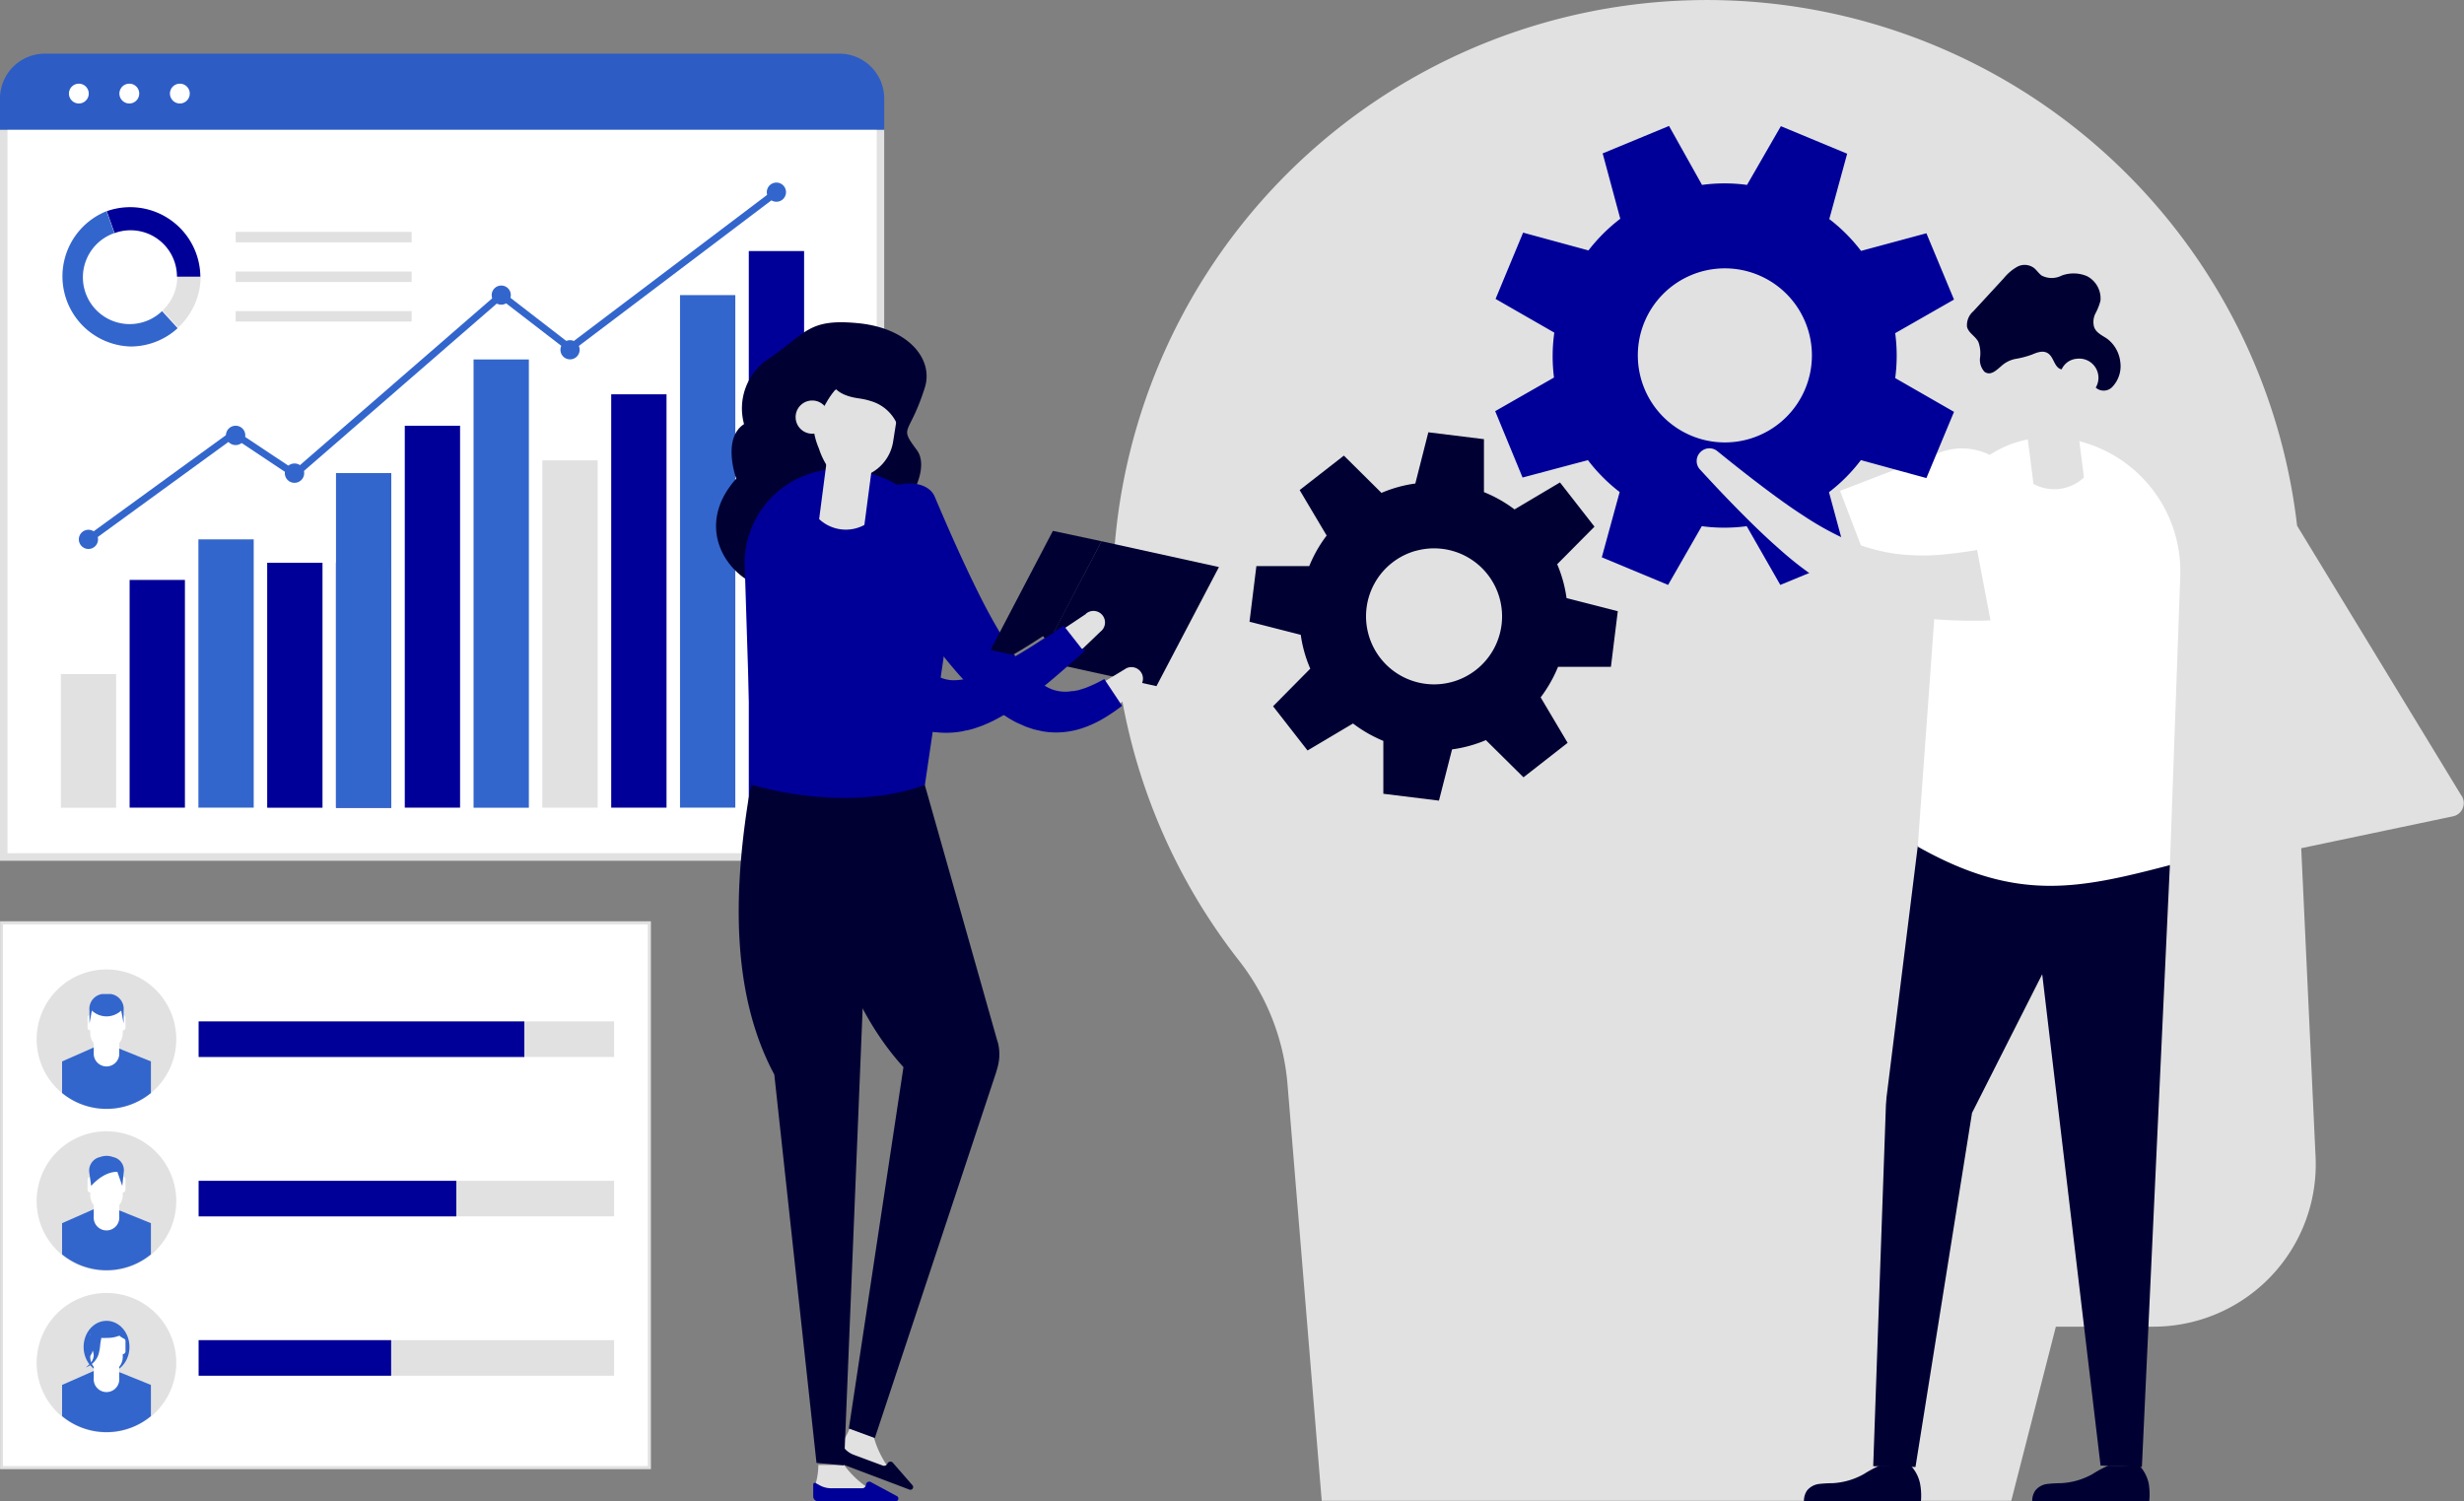 <svg xmlns="http://www.w3.org/2000/svg" width="315.93" height="192.5" viewBox="0 0 315.93 192.5"><rect x="0" y="0" width="315.93" height="192.5" fill="#808080" stroke="none"/><g id="レイヤー_2" data-name="レイヤー 2"><g id="レイヤー_2-2" data-name="レイヤー 2"><rect x="9.81" y="6.8" width="93.76" height="113.37" transform="translate(120.17 6.8) rotate(90)" style="fill:#e1e1e1"/><rect x="10.28" y="7.28" width="92.8" height="111.45" transform="translate(119.69 6.32) rotate(90)" style="fill:#fff"/><rect x="16.62" y="74.36" width="7.09" height="29.2" style="fill:#009"/><rect x="25.44" y="69.16" width="7.09" height="34.4" style="fill:#36c"/><rect x="7.8" y="86.44" width="7.09" height="17.13" style="fill:#e1e1e1"/><rect x="34.26" y="72.16" width="7.09" height="31.41" style="fill:#009"/><rect x="43.08" y="72.16" width="7.09" height="31.41" style="fill:#009"/><rect x="51.9" y="54.59" width="7.09" height="48.97" style="fill:#009"/><rect x="60.72" y="46.09" width="7.09" height="57.48" style="fill:#36c"/><rect x="69.54" y="59.03" width="7.09" height="44.53" style="fill:#e1e1e1"/><rect x="78.37" y="50.56" width="7.09" height="53" style="fill:#009"/><rect x="87.19" y="37.84" width="7.09" height="65.72" style="fill:#36c"/><rect x="96.01" y="32.19" width="7.09" height="71.37" style="fill:#009"/><rect x="43.08" y="60.66" width="7.09" height="42.9" style="fill:#36c"/><polygon points="11.61 69.53 11.08 68.8 29.98 55.06 37.77 60.24 64.25 37.26 73.09 44.09 99.28 24.29 99.82 25 73.09 45.21 64.28 38.42 37.84 61.37 30 56.15 11.61 69.53" style="fill:#36c"/><path d="M12.57,69.16a1.23,1.23,0,1,1-1.23-1.23A1.23,1.23,0,0,1,12.57,69.16Z" style="fill:#36c"/><path d="M31.45,55.82a1.24,1.24,0,1,1-1.23-1.23A1.23,1.23,0,0,1,31.45,55.82Z" style="fill:#36c"/><path d="M39,60.66a1.24,1.24,0,1,1-1.23-1.23A1.23,1.23,0,0,1,39,60.66Z" style="fill:#36c"/><circle cx="64.27" cy="37.84" r="1.23" style="fill:#36c"/><path d="M74.32,44.86a1.23,1.23,0,1,1-1.23-1.24A1.23,1.23,0,0,1,74.32,44.86Z" style="fill:#36c"/><path d="M100.78,24.64a1.23,1.23,0,1,1-1.23-1.23A1.23,1.23,0,0,1,100.78,24.64Z" style="fill:#36c"/><path d="M22.84,42l-2-2.19a5.91,5.91,0,0,0,1.89-4.36h3A9,9,0,0,1,22.84,42Z" style="fill:#e1e1e1"/><path d="M25.69,35.48h-3a5.95,5.95,0,0,0-8-5.59l-1-2.81a9,9,0,0,1,12,8.4Z" style="fill:#009"/><path d="M16.74,44.43a9,9,0,0,1-3.08-17.35l1,2.81a6,6,0,1,0,6.12,10l2,2.19A8.94,8.94,0,0,1,16.74,44.43Z" style="fill:#36c"/><rect x="30.22" y="29.73" width="22.56" height="1.34" style="fill:#e1e1e1"/><rect x="30.22" y="34.82" width="22.56" height="1.34" style="fill:#e1e1e1"/><rect x="30.22" y="39.89" width="22.56" height="1.34" style="fill:#e1e1e1"/><path d="M5.75,6.88H107.62a5.75,5.75,0,0,1,5.75,5.75v4a0,0,0,0,1,0,0H0a0,0,0,0,1,0,0v-4A5.75,5.75,0,0,1,5.75,6.88Z" style="fill:#2d5cc5"/><path d="M11.38,12a1.27,1.27,0,1,1-1.27-1.27A1.27,1.27,0,0,1,11.38,12Z" style="fill:#fff"/><path d="M17.85,12a1.27,1.27,0,1,1-1.26-1.27A1.26,1.26,0,0,1,17.85,12Z" style="fill:#fff"/><path d="M24.33,12a1.27,1.27,0,1,1-1.27-1.27A1.27,1.27,0,0,1,24.33,12Z" style="fill:#fff"/><rect x="6.6" y="111.53" width="70.25" height="83.45" transform="translate(194.99 111.53) rotate(90)" style="fill:#e1e1e1"/><rect x="6.99" y="111.93" width="69.47" height="82.67" transform="translate(194.99 111.53) rotate(90)" style="fill:#fff"/><path d="M22.6,133.25a8.95,8.95,0,1,1-8.94-8.94A8.94,8.94,0,0,1,22.6,133.25Z" style="fill:#e1e1e1"/><path d="M19.35,136.1v4.05a9,9,0,0,1-11.39,0V136.1L12,134.32l1.42-.62,1.85.75Z" style="fill:#36c"/><path d="M15.74,130.14v-.65H11.57v.65a.34.34,0,0,0-.34.34v1.29a.35.35,0,0,0,.34.35v.35a2.05,2.05,0,0,0,.45,1.28v1.48a1.64,1.64,0,0,0,3.27,0v-1.48a2.05,2.05,0,0,0,.45-1.28v-.35a.35.35,0,0,0,.35-.35v-1.29A.35.35,0,0,0,15.74,130.14Z" style="fill:#fff"/><path d="M14.23,127.46H13.08a1.92,1.92,0,0,0-1.61,2.12v1.65l.31-1.65a2.75,2.75,0,0,0,3.76,0l.31,1.65v-1.65A1.93,1.93,0,0,0,14.23,127.46Z" style="fill:#36c"/><path d="M22.6,154a8.95,8.95,0,1,1-8.94-8.94A8.94,8.94,0,0,1,22.6,154Z" style="fill:#e1e1e1"/><path d="M19.35,156.84v4a9,9,0,0,1-11.39,0v-4L12,155.06l1.42-.62,1.85.75Z" style="fill:#36c"/><path d="M15.74,150.87v-1.06l-4.17,0v1.1a.35.35,0,0,0-.34.35v1.29a.35.35,0,0,0,.34.35v.34a2.06,2.06,0,0,0,.45,1.29V156a1.64,1.64,0,1,0,3.27,0v-1.47a2.06,2.06,0,0,0,.45-1.29v-.34a.35.35,0,0,0,.35-.35v-1.29A.35.35,0,0,0,15.74,150.87Z" style="fill:#fff"/><path d="M14.49,148.36a2.37,2.37,0,0,0-1.66,0,1.78,1.78,0,0,0-1.38,2l.24,1.71s1.51-1.85,3.36-1.81l.63,1.81.18-1.71A1.73,1.73,0,0,0,14.49,148.36Z" style="fill:#36c"/><path d="M22.6,174.73a8.95,8.95,0,1,1-8.94-8.94A8.94,8.94,0,0,1,22.6,174.73Z" style="fill:#e1e1e1"/><path d="M19.35,177.58v4a8.94,8.94,0,0,1-11.39,0v-4L12,175.8l.27-.12,1.15-.51,1.44.59.41.17Z" style="fill:#36c"/><ellipse cx="13.66" cy="172.71" rx="2.94" ry="3.35" style="fill:#36c"/><path d="M15.74,171.61V171H11.57v.64a.35.35,0,0,0-.34.35v1.29a.35.35,0,0,0,.34.35v.34a2.08,2.08,0,0,0,.45,1.29v1.47a1.64,1.64,0,1,0,3.27,0v-1.47a2.08,2.08,0,0,0,.45-1.29v-.34a.35.35,0,0,0,.35-.35V172A.35.35,0,0,0,15.74,171.61Z" style="fill:#fff"/><path d="M13.66,169.49a2.5,2.5,0,0,0-1.14.29h0a1.57,1.57,0,0,0-1,1.4v.1a.77.77,0,0,0-.22.22,2.1,2.1,0,0,0-.18,1.9,2.55,2.55,0,0,1,.14.35.45.45,0,0,1-.05.36,1.28,1.28,0,0,0,.67-.94,1.72,1.72,0,0,1,.13.66,1.47,1.47,0,0,1-.34.86,4.12,4.12,0,0,1-.67.65,2.73,2.73,0,0,0,1.59-1.55,5.72,5.72,0,0,0,.26-1.37,8.32,8.32,0,0,1,.15-.87,5.18,5.18,0,0,0,.7,0,4,4,0,0,0,1.61-.29,1,1,0,0,0,.47.29l.24-.72S14.81,169.49,13.66,169.49Z" style="fill:#36c"/><rect x="25.47" y="130.97" width="53.27" height="4.56" style="fill:#e1e1e1"/><rect x="25.47" y="151.41" width="53.27" height="4.56" style="fill:#e1e1e1"/><rect x="25.47" y="171.84" width="53.27" height="4.56" style="fill:#e1e1e1"/><rect x="25.47" y="130.97" width="41.76" height="4.56" style="fill:#009"/><rect x="25.47" y="151.41" width="33.04" height="4.56" style="fill:#009"/><rect x="25.47" y="171.84" width="24.68" height="4.56" style="fill:#009"/><path d="M222.26.08a76.19,76.19,0,0,1,72.27,67.33h0l21,34.5a1.73,1.73,0,0,1-1,2.76l-19.47,4.09,0,0,1.84,39.58a20.81,20.81,0,0,1-20.78,21.77H263.6s0,0,0,0l-5.72,22.33s0,0,0,0H169.47a0,0,0,0,1,0,0L165.08,139a29.68,29.68,0,0,0-6.22-15.83A76.2,76.2,0,0,1,222.26.08Z" style="fill:#e1e1e1"/><path d="M168,85.74l-4.77,4.82,4.42,5.67,5.83-3.46A17.37,17.37,0,0,0,177.37,95l0,6.78,7.13.88,1.68-6.57a16.81,16.81,0,0,0,4.34-1.19l4.82,4.77L201,95.25l-3.46-5.83a17.37,17.37,0,0,0,2.23-3.92l6.78,0,.88-7.13-6.57-1.68a16.82,16.82,0,0,0-1.2-4.34l4.78-4.82-4.42-5.67-5.83,3.46a17,17,0,0,0-3.92-2.22l0-6.79-7.13-.88L181.47,62a16.71,16.71,0,0,0-4.34,1.2l-4.82-4.78-5.67,4.42,3.46,5.83a17,17,0,0,0-2.23,3.92l-6.78,0-.88,7.13,6.57,1.68A16.81,16.81,0,0,0,168,85.74Zm13.54-15.11a8.72,8.72,0,1,1-6.07,10.73A8.72,8.72,0,0,1,181.51,70.63Z" style="fill:#003"/><path d="M246.3,192.5h-15a2.3,2.3,0,0,1,.42-1.41,2.36,2.36,0,0,1,1.51-.81,16.75,16.75,0,0,1,1.74-.1A9.13,9.13,0,0,0,239,189a14.9,14.9,0,0,1,2-1.07l4.09.11a4.72,4.72,0,0,1,1.1,2.21A8.47,8.47,0,0,1,246.3,192.5Z" style="fill:#003"/><path d="M275.57,192.5h-15a2.3,2.3,0,0,1,.42-1.41,2.33,2.33,0,0,1,1.5-.81,17.11,17.11,0,0,1,1.75-.1,9.17,9.17,0,0,0,4.08-1.18,14.29,14.29,0,0,1,2-1.07l4.09.11a4.81,4.81,0,0,1,1.1,2.21A8.47,8.47,0,0,1,275.57,192.5Z" style="fill:#003"/><path d="M240.18,188l1.63-46.32s.06-.83.08-1l4-32.15c.28-4,32.33,2.37,32.33,2.37l-3.59,77.19-5.3-.17-7.48-63-9,17.78L245.6,188.1Z" style="fill:#003"/><path d="M230.68,54.07a1.54,1.54,0,0,1,.26,2,30.65,30.65,0,0,0-3.32,4.31c-.23.37-.44.75-.63,1.12-.06.1-.08.17-.12.24l-.09.22c-.06.14-.1.27-.15.4a4.07,4.07,0,0,0-.22,1.56,1.92,1.92,0,0,0,.63,1.31,2.7,2.7,0,0,0,1.29.58,3.66,3.66,0,0,0,.65.06c.11,0,.21,0,.32,0h.44a20.21,20.21,0,0,0,2.41-.13c.83-.1,1.68-.23,2.53-.4s1.71-.37,2.57-.6c1.72-.45,3.44-1,5.15-1.61a98.26,98.26,0,0,0,10.11-4.34,3.68,3.68,0,0,1,3.42.37,7,7,0,0,1,2.79,3.34h0a6.55,6.55,0,0,1,.34,4.36,3.82,3.82,0,0,1-2.46,2.68,108.64,108.64,0,0,1-11.86,2.74c-2,.34-4.06.61-6.14.78a43.65,43.65,0,0,1-6.38.08,26.54,26.54,0,0,1-3.35-.44l-.44-.09-.55-.13c-.37-.08-.73-.2-1.09-.31-.18,0-.35-.12-.53-.18l-.52-.2c-.34-.16-.68-.3-1-.48a10.74,10.74,0,0,1-.92-.56,10.44,10.44,0,0,1-.83-.66,7.31,7.31,0,0,1-1.33-1.6,6.48,6.48,0,0,1-.88-4,9.89,9.89,0,0,1,1.28-3.87c.17-.3.35-.6.53-.88l.27-.4c.1-.13.19-.27.27-.36.34-.44.68-.85,1-1.25a34.32,34.32,0,0,1,4.54-4.13,1.5,1.5,0,0,1,2,.44Z" style="fill:#e1e1e1"/><path d="M241.37,77.17l13-5A7.49,7.49,0,0,0,259,62.55h0a8,8,0,0,0-10.07-4.61l-13,5Z" style="fill:#fff"/><path d="M264.9,56.22h0a14.07,14.07,0,0,0-16.16,13l-2.85,39.34c12.69,7.16,20.57,5.44,32.33,2.37l1.33-37A17.25,17.25,0,0,0,264.9,56.22Z" style="fill:#fff"/><path d="M199.25,48.41l-7.54,4.31,3.51,8.51L203.6,59a21.89,21.89,0,0,0,4.07,4.09l-2.29,8.37,8.5,3.54,4.32-7.53a21.78,21.78,0,0,0,5.76,0L228.27,75l8.51-3.51-2.27-8.38A21.59,21.59,0,0,0,238.6,59L247,61.3l3.54-8.49L243,48.48a21.78,21.78,0,0,0,0-5.76l7.54-4.31L247,29.91l-8.38,2.26a21.84,21.84,0,0,0-4.07-4.08l2.29-8.38-8.5-3.53L224,23.71a21.44,21.44,0,0,0-5.77,0L214,16.15l-8.51,3.52,2.26,8.38a22.09,22.09,0,0,0-4.08,4.06l-8.38-2.28-3.53,8.5,7.53,4.32A21.78,21.78,0,0,0,199.25,48.41Zm21.87-14A11.16,11.16,0,1,1,210,45.57,11.15,11.15,0,0,1,221.12,34.41Z" style="fill:#009"/><path d="M259.46,52.11l1.27,9.94a5.56,5.56,0,0,0,6.47-.83l-1.26-9.93Z" style="fill:#e1e1e1"/><path d="M255.75,46.41l.69,4.13.27,1.67a4.66,4.66,0,0,0,4.79,3.89,5.35,5.35,0,0,0,2.18-.58q.22-.12.45-.27a2,2,0,0,0,.26-.18,5.11,5.11,0,0,0,1.8-2.47c.29-.85.54-1.79.77-2.77.13-.56.26-1.13.38-1.72a7.09,7.09,0,0,0-2.4-6.93,5.7,5.7,0,0,0-9.19,5.23Z" style="fill:#e1e1e1"/><path d="M254.45,47.67a2.24,2.24,0,0,1-.57-1.81,4.25,4.25,0,0,0-.21-2c-.37-.76-1.24-1.12-1.46-1.94a2.33,2.33,0,0,1,.8-2l3.9-4.23a6.15,6.15,0,0,1,1.75-1.49,2,2,0,0,1,2.17.19c.33.28.59.68.94.94a2.82,2.82,0,0,0,2.59,0,4.4,4.4,0,0,1,3.23.08,3.22,3.22,0,0,1,1.73,3.14,7.18,7.18,0,0,1-.64,1.63,2.41,2.41,0,0,0-.17,1.77c.29.78,1.09,1.07,1.71,1.52a4.31,4.31,0,0,1,1.64,2.95,3.84,3.84,0,0,1-.94,3.1,1.53,1.53,0,0,1-2.31.08c-.69-.89-.45-2.59-1.35-3.12-1.09-.64-2.16,1.42-3.24.76-.58-.36-.73-1.29-1.24-1.78-.67-.65-1.56-.28-2.23,0a11.65,11.65,0,0,1-2.18.57,3.77,3.77,0,0,0-1.78.92C256,47.44,255.24,48.25,254.45,47.67Z" style="fill:#003"/><path d="M264.14,48.41A2.46,2.46,0,1,0,266.29,46,2.32,2.32,0,0,0,264.14,48.41Z" style="fill:#e1e1e1"/><path d="M220.11,57.78c1.83,1.48,3.66,2.94,5.52,4.35s3.72,2.78,5.62,4A38.64,38.64,0,0,0,237,69.3,23.48,23.48,0,0,0,243,71a28.26,28.26,0,0,0,6.18.1,55.92,55.92,0,0,0,6.46-1c.55-.12,1.09-.22,1.64-.35l1.65-.38c1.11-.28,2.22-.54,3.33-.85,2.22-.58,4.45-1.21,6.69-1.85a5.51,5.51,0,0,1,6.56,4.46h0a5.49,5.49,0,0,1-4.18,6.79c-2.38.32-4.75.64-7.17.9-1.2.15-2.42.26-3.63.38l-1.85.15c-.61.06-1.24.08-1.85.13a64.48,64.48,0,0,1-7.62,0,35.87,35.87,0,0,1-7.86-1.31,30.58,30.58,0,0,1-7.26-3.27,44.17,44.17,0,0,1-6-4.55c-1.85-1.62-3.57-3.31-5.24-5s-3.31-3.44-4.91-5.18A1.6,1.6,0,0,1,218,58h0A1.61,1.61,0,0,1,220.11,57.78Z" style="fill:#e1e1e1"/><path d="M255.78,82.5l13.68-2.6a7.48,7.48,0,0,0,6.23-8.66h0a8,8,0,0,0-9.09-6.33l-13.67,2.61Z" style="fill:#fff"/><path d="M108.25,68.3S106.1,76.55,99,75.57c-5.39-.75-10.4-7.74-4.6-14.19,0,0-1.87-5.13,1-7A7.63,7.63,0,0,1,98.55,46c4.84-3.24,5-5.19,11.47-4.56s9.73,4.63,8.55,8.29c-2,6.31-3.38,4.78-1,8,1.39,1.87-.17,5.57-1.75,7-2.57,2.36-3.62.43-2.8,3s-.32,4.6-2.86,3.69S111.93,66.18,108.25,68.3Z" style="fill:#003"/><polygon points="156.29 72.71 148.28 87.98 133.22 84.67 141.23 69.4 156.29 72.71" style="fill:#003"/><path d="M112.05,184.31a12.2,12.2,0,0,0,2.71,4.9l-7.16-3,.06-.81a9,9,0,0,0,1.3-2.29Z" style="fill:#e1e1e1"/><path d="M107.33,187.5,116.6,191a.35.35,0,0,0,.39-.56l-2.55-2.93a.43.43,0,0,0-.67.2.49.49,0,0,1-.59.21l-3.71-1.38a2.87,2.87,0,0,1-1.21-.85l-.4-.46a.2.2,0,0,0-.35.06l-.54,1.43A.63.63,0,0,0,107.33,187.5Z" style="fill:#003"/><path d="M128,133.9h0v0a4.44,4.44,0,0,0-.15-.52s-9.21-32.53-9.28-32.75c-1.18-4.19-4.94-6.07-9.19-5.11a7.88,7.88,0,0,0-5.94,9.43h0c1.93,13.38,5.67,24.51,12.4,31.88l-7,46.34,3.33,1.22,15.59-47h0l0-.05a5.52,5.52,0,0,0,.16-.54h0A6.16,6.16,0,0,0,128,133.9Z" style="fill:#003"/><path d="M108.23,187.85a12.24,12.24,0,0,0,4.27,3.64l-7.75-.26-.23-.78a8.92,8.92,0,0,0,.41-2.6Z" style="fill:#e1e1e1"/><path d="M104.94,192.5h9.89a.35.35,0,0,0,.17-.66L111.59,190a.43.43,0,0,0-.56.42.49.49,0,0,1-.48.41h-4a3,3,0,0,1-1.43-.37l-.54-.3a.21.21,0,0,0-.31.19v1.53A.63.63,0,0,0,104.94,192.5Z" style="fill:#009"/><path d="M104.34,95.3c-4.34-.28-7.68,1-8,5.29-.34,1.72-.38,1.93-.48,2.58-2.13,13.89-1.44,25.51,3.42,34.62h0l5.41,49.79,3.53.32,3.43-84.21h0A7.88,7.88,0,0,0,104.34,95.3Z" style="fill:#003"/><path d="M144.19,85.83l-2.88,1.74,2.09,2.84,2.55-2.2a1.48,1.48,0,1,0-1.76-2.38Z" style="fill:#e1e1e1"/><path d="M141.59,87.07l2.28,3.43a22.72,22.72,0,0,1-2.36,1.61,14.37,14.37,0,0,1-2.8,1.28,10.67,10.67,0,0,1-3.34.53,10.36,10.36,0,0,1-1.75-.16l-.85-.19a2.9,2.9,0,0,1-.42-.12l-.4-.13-.41-.14-.38-.17-.77-.34a12.57,12.57,0,0,1-1.39-.8c-.22-.14-.45-.28-.66-.43l-.62-.45c-.42-.3-.78-.62-1.17-.94a39,39,0,0,1-4-4q-1.8-2.1-3.39-4.26c-.28-.36-.53-.72-.8-1.08l-.78-1.08c-.5-.73-1-1.45-1.51-2.18-2-2.91-3.89-5.85-5.75-8.79a1.09,1.09,0,0,1-.08-.15c-.93-1.77.46-4.31,3.12-5.68h0c2.73-1.4,5.68-1,6.48.83,1.32,3.12,2.67,6.22,4.1,9.24.35.77.72,1.51,1.08,2.26l.55,1.11c.19.37.37.74.56,1.1q1.14,2.21,2.38,4.24a30.17,30.17,0,0,0,2.66,3.78c.23.27.47.57.71.8l.37.38.37.34c.25.25.5.42.75.63l.38.26.19.12.19.11.19.1a.87.87,0,0,0,.19.1l.39.17a5.41,5.41,0,0,0,.79.21,4.81,4.81,0,0,0,1.78,0l.24,0,.25-.06c.16,0,.33-.06.5-.11l.5-.16a3.24,3.24,0,0,0,.52-.19A16.93,16.93,0,0,0,141.59,87.07Z" style="fill:#009"/><path d="M107.59,60.14h0A14.63,14.63,0,0,1,122.06,77l-3.47,23.64c-6.4,2.39-14.8,2.07-22.21,0L95.51,73.2A12.11,12.11,0,0,1,107.59,60.14Z" style="fill:#009"/><path d="M112,58.41l-1.17,8.9a5,5,0,0,1-5.8-.75l1.16-8.91Z" style="fill:#e1e1e1"/><path d="M115.51,50.34l-1,6.32a5.56,5.56,0,0,1-6,4.64h0a3.14,3.14,0,0,1-2.25-1.24,9.46,9.46,0,0,1-1.26-2.55,9.4,9.4,0,0,1-.68-5l.54-1.91L114.08,48Z" style="fill:#e1e1e1"/><path d="M105.13,53.28s1.47-3.79,3.8-4.7c0,0-1.42-2.56-3.94.52-1.22,1.49-2.48,4.38-1.93,5.32S104.88,55.71,105.13,53.28Z" style="fill:#003"/><path d="M115.53,56l-.08.11a5.28,5.28,0,0,0-3.75-4.67,9.07,9.07,0,0,0-1.53-.35c-3.54-.48-3.49-2.23-3.49-2.23l-.75-2.81c9.66-3.93,10.15,4,9.83,8.07C115.69,55,115.59,55.68,115.53,56Z" style="fill:#003"/><circle cx="104.14" cy="53.49" r="2.13" transform="translate(-3.66 7.82) rotate(-4.23)" style="fill:#e1e1e1"/><path d="M139.23,78.73l-2.8,1.87,2.22,2.74L141.09,81a1.48,1.48,0,1,0-1.86-2.3Z" style="fill:#e1e1e1"/><path d="M139.17,83.37c-1.06,1-2.13,1.92-3.22,2.86-.36.32-.73.63-1.1.94l-.56.47c-1.32,1.09-2.68,2.16-4.18,3.17l-1,.63c-.18.11-.37.23-.56.33l-.26.15-.59.32-.37.19-.57.27-.4.17-.2.09-.41.16-.21.07c-.35.13-.71.25-1.09.35l-.46.11c-.21,0-.42.1-.64.13a11.55,11.55,0,0,1-3.33.11c-.32,0-.63-.09-.94-.15l-.2,0-.15,0-.21,0-.18,0-.16,0a11.52,11.52,0,0,1-1.29-.44l-.41-.17-.28-.12A18.8,18.8,0,0,1,113.12,91a31.76,31.76,0,0,1-2.55-2.06c-1.54-1.38-2.92-2.8-4.24-4.22l-.08-.09c-.51-.55-1-1.09-1.49-1.64q-1-1.1-1.92-2.19c-1.43-1.64-2.81-3.28-4.19-4.92l-.12-.15a2.86,2.86,0,0,1-.3-.54,1,1,0,0,1-.09-.22.56.56,0,0,1,0-.12A3.39,3.39,0,0,1,98,73.7c0-.08,0-.16,0-.24s0-.08,0-.12a2.38,2.38,0,0,1,.06-.37l0-.12,0-.14a.36.36,0,0,1,0-.11,2.41,2.41,0,0,1,.08-.25c0-.08.06-.16.09-.25l.06-.12a.38.38,0,0,1,.06-.13,1.34,1.34,0,0,1,.12-.24l.14-.25.07-.11.07-.12.17-.24,0,0,.07-.1a6.8,6.8,0,0,1,.5-.57.94.94,0,0,1,.1-.1l.07-.07a6.38,6.38,0,0,1,.8-.66h0c2.49-1.79,5.57-1.69,6.76.2l.41.66.69,1.11c.69,1.11,1.38,2.22,2.07,3.31l.35.54c.11.19.23.37.35.55l.59.91.12.18c.21.32.42.65.64,1a.35.35,0,0,0,0,.08l.35.52.36.53c1,1.49,2,2.92,3.12,4.21l.07.08a16.21,16.21,0,0,0,3.14,3,5.68,5.68,0,0,0,1.52.76,4.48,4.48,0,0,0,1.68.18,7.28,7.28,0,0,0,1-.13c.35-.08.71-.17,1.08-.29l.3-.1.24-.09h0l.29-.11.19-.07.21-.09c.35-.14.69-.3,1-.46,1.06-.5,2.13-1.09,3.2-1.72.5-.29,1-.6,1.5-.9s1.18-.74,1.76-1.12l.3-.19,1.09-.71,1.54-1,.18.22,1.13,1.44,1,1.28Z" style="fill:#009"/><path d="M141.23,69.4l-6.15,11.76-1.09.71a3.76,3.76,0,0,1-.25-.31c-.65.43-1.33.86-2,1.28s-1.19.73-1.87,1.12L127,83.35l8-15.28Z" style="fill:#003"/></g></g></svg>